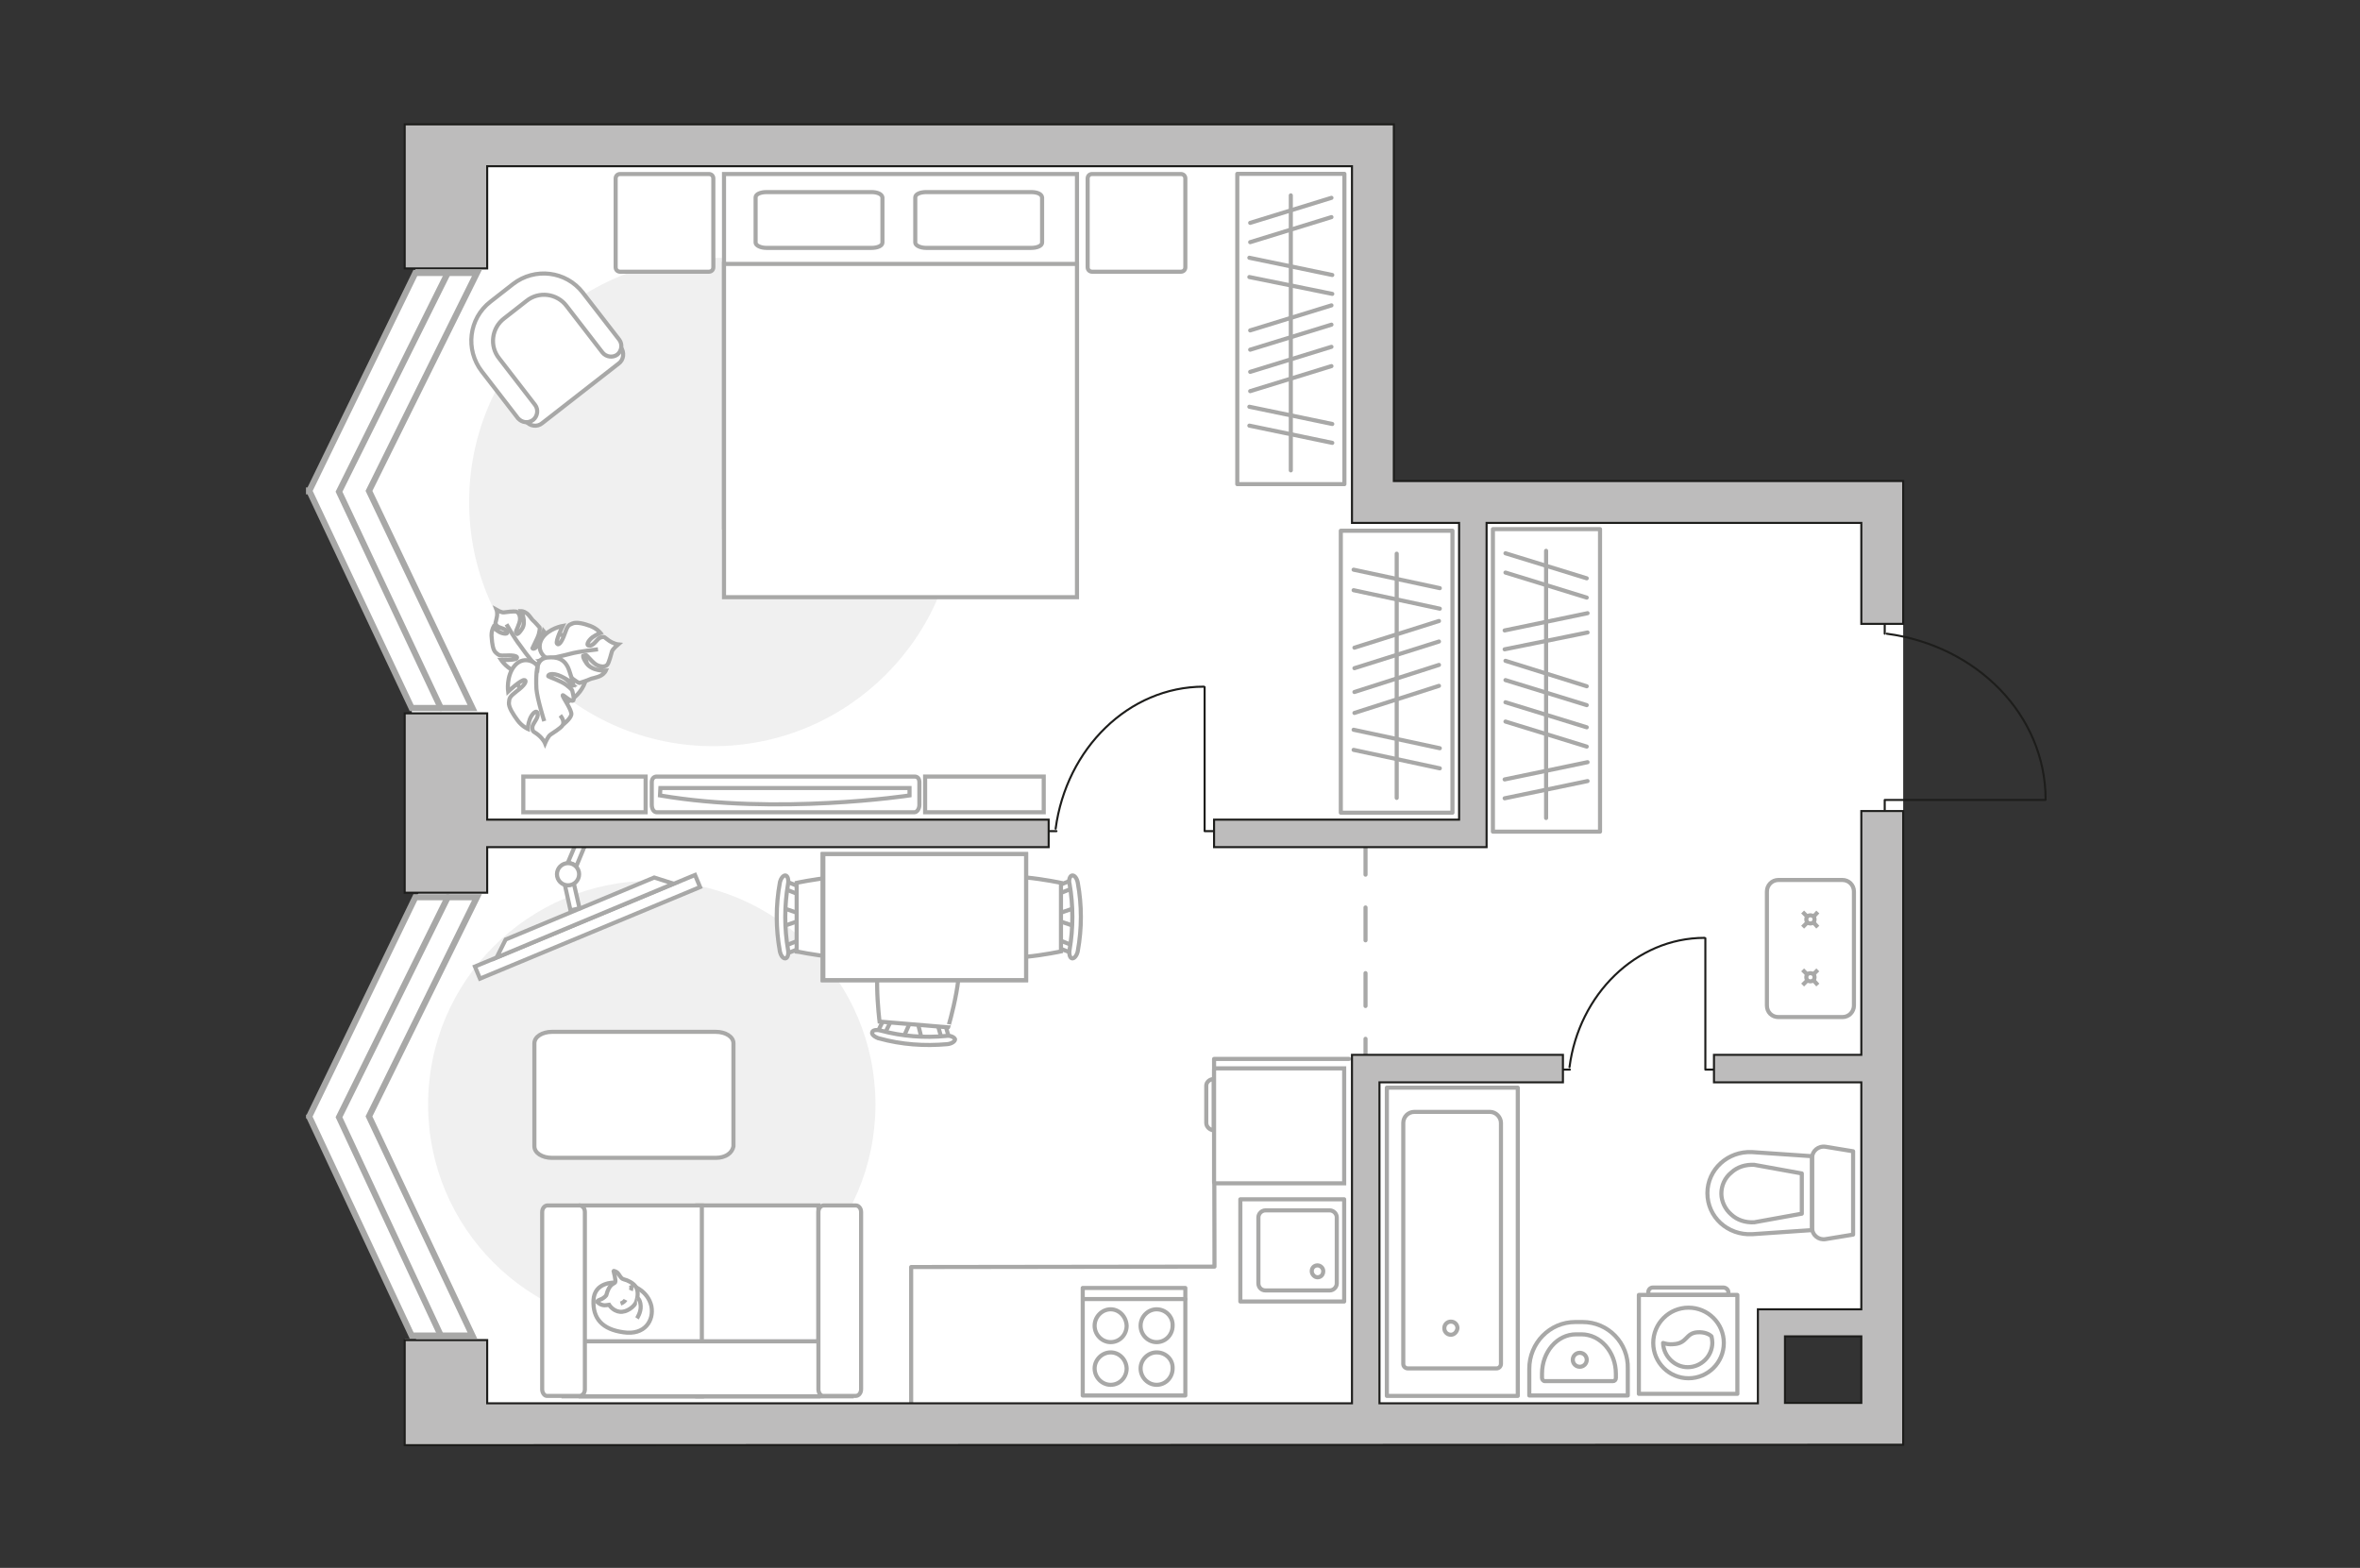 <?xml version="1.0" encoding="utf-8"?>
<!-- Generator: Adobe Illustrator 27.0.0, SVG Export Plug-In . SVG Version: 6.00 Build 0)  -->
<svg version="1.1" xmlns="http://www.w3.org/2000/svg" xmlns:xlink="http://www.w3.org/1999/xlink" x="0px" y="0px"
	 viewBox="0 0 575 382" style="enable-background:new 0 0 575 382;" xml:space="preserve">
<rect x="0" y="0" width="575" height="382" fill="#333333" stroke="none"/>
<style type="text/css">
	.st0{fill:#FFFFFF;}
	.st1{fill:#F0F0F0;}
	.st2{fill:none;stroke:#A8A8A7;stroke-linecap:round;stroke-linejoin:round;stroke-miterlimit:10;}
	.st3{fill:#FFFFFF;stroke:#A8A8A7;stroke-miterlimit:10;}
	.st4{fill:none;stroke:#1D1D1B;stroke-width:0.5;stroke-linecap:round;stroke-linejoin:round;stroke-miterlimit:10;}
	
		.st5{fill-rule:evenodd;clip-rule:evenodd;fill:none;stroke:#A8A8A7;stroke-linecap:round;stroke-linejoin:round;stroke-miterlimit:10;}
	.st6{fill:#FFFFFF;stroke:#A8A8A7;stroke-linecap:round;stroke-linejoin:round;stroke-miterlimit:10;}
	.st7{fill:none;stroke:#A8A8A7;stroke-linecap:round;stroke-linejoin:round;stroke-miterlimit:10;stroke-dasharray:8;}
	.st8{fill:#BDBCBC;stroke:#1D1D1B;stroke-width:0.5;stroke-miterlimit:10;}
	.st9{fill:none;stroke:#A8A8A7;stroke-width:1.5;stroke-linecap:round;stroke-miterlimit:10;}
	.st10{fill:none;stroke:#8C8C8C;stroke-linecap:round;stroke-linejoin:round;stroke-miterlimit:10;}
</style>
<g id="bg">
	<polygon class="st0" points="463.7,117.2 463.7,325.4 434.9,325.4 434.9,352 98.6,352 98.6,326.3 101.4,326.3 75.3,272 102,217.5 
		100.3,172.5 75.4,119.5 101.2,66.5 101.7,30.3 339.6,30.3 339.6,117.2 	"/>
</g>
<g id="furniture">
	<path id="Vector_51_00000152947252628474807800000017693479318792435590_" class="st1" d="M233.3,122.3c0-32.9-26.6-59.5-59.5-59.5
		s-59.5,26.6-59.5,59.5s26.6,59.5,59.5,59.5S233.3,155,233.3,122.3z"/>
	<path id="Vector_148_00000038404012085397920310000006200656477959485117_" class="st2" d="M328.7,258l-32.9,0l0.1,50.6l-73.9,0.1
		v33.4"/>
	<g>
		<path id="Vector_8_00000179611867351355181640000011595384635310500768_" class="st3" d="M296,260.3h31.5v28H296
			c-0.1,0-0.2-0.1-0.2-0.2v-27.5C295.8,260.4,295.9,260.3,296,260.3z"/>
		<path id="Vector_9_00000171706987659497444400000016983716728277801362_" class="st3" d="M293.9,273.6v-9.1c0-0.8,0.8-1.6,1.8-1.6
			v12.5C294.7,275.3,293.9,274.5,293.9,273.6z"/>
	</g>
	<g>
		<polyline class="st4" points="417.6,260.6 415.5,260.6 415.5,228.6 		"/>
		<line class="st4" x1="382.5" y1="260.6" x2="380.8" y2="260.6"/>
		<path class="st4" d="M415.3,228.5c-16.7,0-30.6,13.8-32.9,31.5"/>
	</g>
	<g>
		<g>
			<path class="st2" d="M423.3,315.5h-24v24.1h24V315.5z"/>
			<path class="st5" d="M419.9,313.7h-17.2c-0.6,0-1.1,0.5-1.1,1.1v0.7h19.5v-0.7C421.1,314.2,420.5,313.7,419.9,313.7z"/>
		</g>
		<circle class="st2" cx="411.4" cy="327.2" r="8.6"/>
		<path class="st2" d="M413.6,324.6c-3,0.2-2.4,2.7-5.9,2.9c-1.1,0.1-1.9-0.1-2.5-0.3c0.1,3.2,2.8,5.9,6,5.9c3.3,0,6-2.7,6-6
			c0-0.5-0.1-1-0.2-1.5C416.4,325,415.2,324.5,413.6,324.6z"/>
	</g>
	<g>
		<g>
			<path id="Vector_98_00000044165365499190479320000013563646580284403869_" class="st3" d="M176.4,128.5h86V42.4h-86V128.5z"/>
			<path id="Vector_99_00000145772067542076150960000004306175614528332968_" class="st3" d="M262.4,145.5h-86V64.3h75.8h10.2v11
				V145.5z"/>
			<path id="Vector_100_00000119098580699148045480000001846328371297225911_" class="st3" d="M212.3,46.8h-25.5
				c-1.5,0-2.7,0.5-2.7,1.3v11c0,0.7,1.2,1.3,2.7,1.3h25.5c1.5,0,2.7-0.5,2.7-1.3v-11C214.9,47.3,213.8,46.8,212.3,46.8z"/>
			<path id="Vector_101_00000148630424808706567840000000262398609812043157_" class="st3" d="M251.2,46.8h-25.5
				c-1.5,0-2.7,0.5-2.7,1.3v11c0,0.7,1.2,1.3,2.7,1.3h25.5c1.5,0,2.7-0.5,2.7-1.3v-11C253.8,47.3,252.8,46.8,251.2,46.8z"/>
		</g>
		<path id="Vector_5_00000165945277835403614750000001672833572651684765_" class="st3" d="M288.8,65.1V43.5c0-0.7-0.5-1.1-1.1-1.1
			h-21.6c-0.7,0-1.1,0.5-1.1,1.1v21.6c0,0.7,0.5,1.1,1.1,1.1h21.6C288.3,66.2,288.8,65.8,288.8,65.1z"/>
		<path id="Vector_5_00000132791102220830086940000011673404979193898675_" class="st3" d="M173.8,65.1V43.5c0-0.7-0.5-1.1-1.1-1.1
			h-21.6c-0.7,0-1.1,0.5-1.1,1.1v21.6c0,0.7,0.5,1.1,1.1,1.1h21.6C173.3,66.2,173.8,65.8,173.8,65.1z"/>
	</g>
	<g>
		<g>
			<path id="Vector_90_00000055694459486034413170000011022380193097409704_" class="st3" d="M222.8,197.9c0.6,0,1.2-0.8,1.2-1.8
				v-5.5c0-1-0.5-1.4-1.2-1.4H160c-0.6,0-1.2,0.4-1.2,1.4v5.5c0,1,0.5,1.8,1.2,1.8H222.8z"/>
			<path id="Vector_91_00000001658500928504113650000005078456252574153099_" class="st3" d="M160.9,192h60.7l0,1.8
				c0,0-32.2,4.9-60.8,0L160.9,192z"/>
		</g>
		<path id="Vector_93_00000067953897551609638600000001283388101789783716_" class="st3" d="M225.4,189.2h28.9v8.7h-28.9V189.2z"/>
		<path id="Vector_93_00000102515620191060389350000003907566296818723515_" class="st3" d="M127.5,189.2h29.8v8.7h-29.8V189.2z"/>
	</g>
	<g>
		<path id="Vector_60_00000118374755754565068990000012026812493037638304_" class="st3" d="M127.8,157.1c3.4-3.6,9-3.7,12.5-0.4
			c3.6,3.4,3.7,9,0.4,12.5c-3.4,3.6-9,3.7-12.5,0.4C124.6,166.3,124.5,160.7,127.8,157.1z"/>
		<path class="st3" d="M129.3,160.6c0,0,1.2,1.1,2.6,0.1c1.4-1,2.5-2.3,1.6-4.6c-0.9-2.3-1-2.4-1-2.4s-0.6,2.6-1.5,3.6
			c-0.9,1.1-1.3,0.7-1.3,0.6c0-0.1,1.3-2.3,1.6-3.5c0.3-1.3,0.2-1.5,0.2-1.5s-1.3-1.5-1.6-1.7c-0.3-0.2-0.9-1.3-1.6-1.8
			c-0.7-0.5-1.3-0.5-1.3-0.5s1.3,2.6,0.2,4.3c-1.1,1.7-1.5,1.4-1.5,0.9c-0.1-0.4,1-2.1,1-3.3c0-1.1-0.5-1.7-1-1.8
			c-0.5-0.1-2.3,0.1-2.9,0.2c-0.6,0.1-1.8-0.6-1.8-0.6s0.3,0.8,0,2c-0.2,1.2-0.5,1.1,0,1.8c0.6,0.7,2,0.6,2.5,1.4
			c0.5,0.8-0.8,0.7-1.8,0.2c-0.9-0.5-1.5-1.2-1.5-1.2s-0.6,1.1-0.4,2.6c0.1,1.4,0.3,3,1,3.6s0.8,0.8,2.6,0.7
			c1.8-0.1,2.9,0.2,2.5,0.7c-0.4,0.5-3.8,0.4-3.8,0.4s1.6,2.4,4.1,3C128.4,164.1,129.6,161.8,129.3,160.6z"/>
		<path class="st3" d="M123.4,152.1c0,0,2,3.5,3.2,5c0.7,1,2.1,2.9,2.7,3.6c0.8,1.1,2,1.9,3.3,2.5"/>
		<path class="st3" d="M133.8,160.6c0,0-1.7,0.8-1.3,2.7c0.4,2,1.3,3.7,4.2,3.8c2.9,0.1,3.1,0,3.1,0s-2.4-1.8-3.2-3.3
			c-0.8-1.4-0.2-1.7,0-1.6c0.1,0.1,1.8,2.4,3.1,3.3c1.2,0.9,1.5,0.9,1.5,0.9s2.2-0.7,2.5-0.9c0.3-0.2,1.8-0.4,2.7-0.9
			c0.9-0.5,1.2-1.2,1.2-1.2s-3.3,0.2-4.7-1.8c-1.3-1.9-0.8-2.2-0.3-2.1c0.5,0.1,1.8,2.1,3,2.6c1.2,0.5,2,0.3,2.4-0.2
			c0.4-0.5,0.9-2.5,1.1-3.2c0.2-0.6,1.5-1.7,1.5-1.7s-1-0.1-2.2-0.9c-1.2-0.8-1-1.1-2-0.8c-1,0.3-1.5,1.9-2.7,2
			c-1.1,0.1-0.4-1.2,0.6-2c1-0.7,2-1.1,2-1.1s-0.9-1.1-2.5-1.7c-1.6-0.6-3.4-1-4.3-0.6c-1,0.4-1.2,0.5-1.9,2.5c-0.7,2-1.5,3-1.9,2.4
			c-0.4-0.6,1.4-4.3,1.4-4.3s-3.4,0.6-5,3C130.5,158.1,132.4,160.3,133.8,160.6z"/>
		<path class="st3" d="M145.7,158.2c0,0-4.7,0.5-6.8,1.1c-1.4,0.4-4,0.9-5.1,1.2c-1.6,0.4-3,1.2-4.1,2.4"/>
		<g>
			<path class="st3" d="M136.5,174.3c0.9,1.1,0.9,2,0.5,2.5c-0.4,0.6-2.3,1.8-2.9,2.2c-0.6,0.4-1.3,2.1-1.3,2.1s-0.4-1-1.6-2
				c-1.2-1-1.4-0.6-1.5-1.8c0-1.1,1.5-2.2,1.3-3.4c-0.2-1.2-1.4,0-1.9,1.3c-0.5,1.3-0.5,2.4-0.5,2.4s-1.4-0.6-2.5-2.1
				s-2.2-3.2-2.1-4.3c0.1-1.1,0.1-1.4,1.9-2.8c1.8-1.3,2.6-2.5,1.9-2.7c-0.8-0.2-4,2.8-4,2.8s-0.5-3.7,1.5-6.2c2-2.5,5-1.3,5.7,0.1
				c0,0,0.2-2,2.4-2.2c2.2-0.2,4.3,0.2,5.3,3.2c1,3,1,3.2,1,3.2s-2.7-2-4.4-2.3c-1.7-0.3-1.8,0.4-1.7,0.5c0.1,0.1,3.1,1.1,4.4,2.1
				c1.3,1,1.4,1.3,1.4,1.3s0.7,2.4,0.2,2.5c-0.6,0.3-2.4-1.5-2.5-1.3c-0.1,0.4,2.3,3.6,2.1,4.7c-0.2,1.1-2.2,2.6-2.2,2.6"/>
			<path class="st3" d="M132.6,175.7c0,0-1.7-5.4-1.9-7.8c-0.1-1.5-0.1-3.8,0.2-5.4"/>
		</g>
	</g>
	<g>
		<polyline class="st4" points="295.8,202.5 293.5,202.5 293.5,167.4 		"/>
		<line class="st4" x1="257.4" y1="202.5" x2="255.5" y2="202.5"/>
		<path class="st4" d="M293.3,167.3c-18.3,0-33.5,15.1-36.1,34.6"/>
	</g>
	<g>
		<path id="Vector_37_00000127759915719891046830000007499639730363388041_" class="st3" d="M132.1,103.1l18.6-14.5
			c1.3-0.9,1.5-2.8,0.5-4.1l-10-12.9c-3.6-4.7-10.4-5.5-15.1-1.9l-6.2,4.8c-4.7,3.6-5.5,10.4-1.9,15.1l10,12.9
			C129.1,103.9,130.9,104.1,132.1,103.1z"/>
		<path id="Vector_38_00000119080334686965010120000000287274227454122387_" class="st3" d="M129.9,102.3c1.1-0.9,1.3-2.5,0.5-3.6
			l-8.8-11.4c-2.4-3-1.8-7.4,1.2-9.7l5.5-4.3c3-2.4,7.4-1.8,9.7,1.2l8.8,11.4c0.9,1.1,2.5,1.3,3.6,0.5c1.1-0.9,1.3-2.5,0.5-3.6
			L142,71.3c-4.1-5.3-11.7-6.2-17-2.1l-5.5,4.3c-5.3,4.1-6.2,11.7-2.1,17l8.8,11.4C127.2,103,128.7,103.2,129.9,102.3z"/>
	</g>
	<path id="Vector_51_00000130648191372071973950000002287911480993145494_" class="st1" d="M158.8,214.6c30.1,0,54.5,24.4,54.5,54.5
		s-24.4,54.5-54.5,54.5s-54.5-24.4-54.5-54.5C104.3,239,128.8,214.6,158.8,214.6z"/>
	<g>
		<path id="Vector_55_00000151511231747430123560000003090857958118104210_" class="st3" d="M199.4,340.2h-29.5v-46.5h29.5V340.2z"
			/>
		<path id="Vector_56_00000054242333144949974080000011177888381084130696_" class="st3" d="M171,340.2h-29.5v-46.5H171V340.2z"/>
		<path id="Vector_57_00000057860078156913842020000009964151575188727983_" class="st3" d="M204.6,326.8l2.8,13.4h-70.1v-13.4
			H204.6z"/>
		<path id="Vector_58_00000021105611509131939510000002673280688873638042_" class="st3" d="M199.4,338.5v-43.2
			c0-0.9,0.6-1.6,1.3-1.6h7.8c0.7,0,1.3,0.7,1.3,1.6v43.2c0,0.9-0.6,1.6-1.3,1.6h-7.8C200,340.2,199.4,339.4,199.4,338.5z"/>
		<path id="Vector_59_00000046313220224552131600000005829676477296233914_" class="st3" d="M132.1,338.5v-43.2
			c0-0.9,0.6-1.6,1.3-1.6h7.8c0.7,0,1.3,0.7,1.3,1.6v43.2c0,0.9-0.6,1.6-1.3,1.6h-7.8C132.7,340.2,132.1,339.4,132.1,338.5z"/>
		<g>
			<path class="st3" d="M149.7,312.5c0,0-4.9-0.2-5.1,4.3c-0.2,4.5,2.2,7.1,7.3,7.8c5.2,0.8,7.5-2.9,6.8-6.4
				C157.9,314.8,154.6,312.5,149.7,312.5z"/>
			<path class="st3" d="M147.7,315.6c0,0-0.5,0.7-1.4,1c-0.9,0.3-0.8,0.6-0.8,0.6s0.9,1,2.2,0.8c0.7-0.1,0.7-0.1,0.7-0.1
				s0.9,1.5,2.6,1.7c1.7,0.2,3.6-1.3,4-2.4c0.4-1.1,0.6-2.7-0.1-3.7c-0.6-0.9-2-1.6-2.9-1.8c-0.9-0.2-1.1-1.4-1.8-1.8
				c-0.8-0.4-0.7-0.2-0.7-0.2s0.6,2.3,0.4,2.7C149.6,312.9,148.5,312.6,147.7,315.6z"/>
			<path class="st3" d="M152.4,316.7c0,0-0.3,0.6-1.2,0.9"/>
			<path class="st3" d="M153.7,314.4c0,0,0.3-0.7,0-1.3"/>
			<path class="st3" d="M155.2,316.2c0,0,0.8,0.2,0.9,2c0.1,1.5-0.9,3-0.9,3"/>
		</g>
	</g>
	<path id="Vector_84_00000059994941376568627280000000361430570788579473_" class="st6" d="M178.7,279.3v-25.1
		c0-1.6-1.9-2.8-4.3-2.8h-39.9c-2.4,0-4.3,1.2-4.3,2.8v25.1c0,1.6,1.9,2.8,4.3,2.8h39.9C176.8,282.1,178.4,280.9,178.7,279.3z"/>
	<g>
		
			<rect x="114.1" y="224.2" transform="matrix(-0.923 0.384 -0.384 -0.923 361.976 379.251)" class="st3" width="58.1" height="3.2"/>
		<polygon class="st3" points="123.2,228.9 159.4,213.8 164.1,215.3 121,233.3 		"/>
		<g>
			<path class="st3" d="M139.5,210.5c-0.4-0.2-0.8-0.2-1.2-0.2l2.5-5.9l2.5-0.3l-2.9,7C140,210.8,139.8,210.6,139.5,210.5z"/>
			<path class="st3" d="M137.6,215.5c0.8,0.2,1.6,0.1,2.2-0.3l1.4,6.1l-2.2,0.5L137.6,215.5z"/>
		</g>
		<circle class="st3" cx="138.4" cy="213" r="2.7"/>
	</g>
	<g>
		
			<rect x="276.7" y="67.1" transform="matrix(-2.143583e-10 -1 1 -2.143583e-10 234.357 394.657)" class="st2" width="75.6" height="26.1"/>
		<line class="st2" x1="324.6" y1="67" x2="304.4" y2="62.8"/>
		<line class="st2" x1="324.6" y1="71.6" x2="304.4" y2="67.5"/>
		<line class="st2" x1="324.4" y1="52.9" x2="304.6" y2="59"/>
		<line class="st2" x1="324.4" y1="48.2" x2="304.6" y2="54.3"/>
		<line class="st2" x1="324.6" y1="103.3" x2="304.4" y2="99.1"/>
		<line class="st2" x1="324.6" y1="107.9" x2="304.4" y2="103.7"/>
		<line class="st2" x1="324.4" y1="89.2" x2="304.6" y2="95.3"/>
		<line class="st2" x1="324.4" y1="74.4" x2="304.6" y2="80.5"/>
		<line class="st2" x1="324.4" y1="79.1" x2="304.6" y2="85.2"/>
		<line class="st2" x1="324.4" y1="84.5" x2="304.6" y2="90.6"/>
		<line class="st2" x1="314.5" y1="114.6" x2="314.5" y2="47.6"/>
	</g>
	<g>
		<g id="Group_2_00000090287025572706351010000004715015952008712630_">
			<g id="Group_3_00000150797707510898490140000015381575905620820886_">
				<path id="Vector_10_00000039850528767671941780000006357225593147814310_" class="st3" d="M261.9,221.2l-4.7,1.6v1.3l4.7,1.6
					V221.2z"/>
			</g>
			<g id="Group_4_00000105394702325807494960000016591077796249089727_">
				<path id="Vector_11_00000099620928965357949130000015465394390372996006_" class="st3" d="M257.3,230.1c0,0.4,0.2,0.8,0.5,0.8
					l3.8,1.5c0.4,0.1,0.7-0.1,0.8-0.7c0.1-0.5-0.1-1-0.4-1.1l-3.8-1.5c-0.4-0.1-0.7,0.1-0.8,0.7C257.3,229.9,257.3,230,257.3,230.1z
					"/>
			</g>
			<g id="Group_5_00000159460234625271856590000017541104537306803115_">
				<path id="Vector_12_00000013178675824500465190000001692324374249489284_" class="st3" d="M257.3,216.8c0,0.1,0,0.1,0,0.2
					c0.1,0.5,0.4,0.8,0.8,0.7l3.8-1.5c0.4-0.1,0.6-0.7,0.4-1.2c-0.1-0.5-0.4-0.8-0.8-0.7l-3.8,1.5
					C257.6,216,257.3,216.4,257.3,216.8z"/>
			</g>
			<path id="Vector_13_00000013908992061712949160000005603532364876882064_" class="st3" d="M238.9,215.1c-3,3-3,13.8,0,16.7
				c3.5,3.5,19.6,0,19.6,0v-16.7C258.5,215.1,242.3,211.6,238.9,215.1z"/>
			<path id="Vector_14_00000002371432184238015560000011696338564604856209_" class="st3" d="M260.6,215.4c0.9,5.2,0.9,10.7,0,16
				c-0.2,1.1,0.1,2,0.6,2.1c0.5,0.1,1.2-0.7,1.4-1.8c1-5.5,1-11.1,0-16.6c-0.2-1.1-0.8-1.9-1.4-1.8
				C260.7,213.4,260.3,214.4,260.6,215.4z"/>
		</g>
		<g id="Group_2_00000103948467743081842710000014052466280666297991_">
			<g id="Group_3_00000119091082977417937340000002056946093432900535_">
				<path id="Vector_10_00000029020418290593549250000003833196624247874449_" class="st3" d="M190.7,225.7l4.7-1.6v-1.3l-4.7-1.6
					V225.7z"/>
			</g>
			<g id="Group_4_00000096035838838699915190000004938013085699326602_">
				<path id="Vector_11_00000144337576350246314410000000330208227062204344_" class="st3" d="M195.2,216.8c0-0.4-0.2-0.8-0.5-0.8
					l-3.8-1.5c-0.4-0.1-0.7,0.1-0.8,0.7c-0.1,0.5,0.1,1,0.4,1.1l3.8,1.5c0.4,0.1,0.7-0.1,0.8-0.7C195.2,217,195.2,216.9,195.2,216.8
					z"/>
			</g>
			<g id="Group_5_00000127758195114209269670000016918423092184412321_">
				<path id="Vector_12_00000005239087729954801540000015939245346027232954_" class="st3" d="M195.2,230.1c0-0.1,0-0.1,0-0.2
					c-0.1-0.5-0.4-0.8-0.8-0.7l-3.8,1.5c-0.4,0.1-0.6,0.7-0.4,1.2c0.1,0.5,0.4,0.8,0.8,0.7l3.8-1.5
					C195,230.9,195.2,230.5,195.2,230.1z"/>
			</g>
			<path id="Vector_13_00000147940891713416940210000017238808026547462027_" class="st3" d="M213.7,231.8c3-3,3-13.8,0-16.7
				c-3.5-3.5-19.6,0-19.6,0v16.7C194.1,231.8,210.2,235.3,213.7,231.8z"/>
			<path id="Vector_14_00000032647902672329986170000017923780562471685820_" class="st3" d="M192,231.4c-0.9-5.2-0.9-10.7,0-16
				c0.2-1.1-0.1-2-0.6-2.1c-0.5-0.1-1.2,0.7-1.4,1.8c-1,5.5-1,11.1,0,16.6c0.2,1.1,0.8,1.9,1.4,1.8
				C191.9,233.4,192.2,232.5,192,231.4z"/>
		</g>
		<g id="Group_2_00000017510498704737309700000012777401588577039790_">
			<g id="Group_3_00000112616062239181720460000001429601511214084278_">
				<path id="Vector_10_00000148628748907028506570000010959518110174447247_" class="st3" d="M224.6,253.2l-1.2-4.8l-1.3-0.1
					l-2,4.5L224.6,253.2z"/>
			</g>
			<g id="Group_4_00000163063307782884545420000015773451581360802441_">
				<path id="Vector_11_00000141441365690348003260000004901951521657447070_" class="st3" d="M216.2,248c-0.4,0-0.8,0.2-0.9,0.4
					l-1.8,3.7c-0.2,0.4,0.1,0.7,0.6,0.8c0.5,0.1,1-0.1,1.1-0.3l1.8-3.7c0.2-0.4-0.1-0.7-0.6-0.8C216.3,248,216.3,248,216.2,248z"/>
			</g>
			<g id="Group_5_00000055704611526927868380000008009538539654518193_">
				<path id="Vector_12_00000010994859709294518750000016096030460994834603_" class="st3" d="M229.4,249.1c-0.1,0-0.1,0-0.2,0
					c-0.5,0.1-0.8,0.4-0.7,0.7l1.1,3.9c0.1,0.4,0.6,0.6,1.1,0.5c0.5-0.1,0.8-0.4,0.7-0.7l-1.1-3.9
					C230.2,249.4,229.8,249.1,229.4,249.1z"/>
			</g>
			<path id="Vector_13_00000178191792778206764090000006364792683581242806_" class="st3" d="M232.6,230.8
				c-2.7-3.2-13.5-4.1-16.7-1.4c-3.7,3.2-1.6,19.5-1.6,19.5l16.7,1.4C231,250.3,235.8,234.5,232.6,230.8z"/>
			<path id="Vector_14_00000145751191639685107420000015899684485219979952_" class="st3" d="M230.5,252.4
				c-5.3,0.5-10.7,0.1-15.9-1.3c-1.1-0.3-2-0.1-2.1,0.4c-0.2,0.5,0.6,1.2,1.7,1.5c5.4,1.5,11,1.9,16.6,1.4c1.1-0.1,1.9-0.7,1.9-1.2
				C232.5,252.7,231.5,252.2,230.5,252.4z"/>
		</g>
		<g>
			<path id="Vector_35_00000096060001777074784660000016274341804954973868_" class="st3" d="M200.4,208.1v30.7H250V214v-5.9H200.4z
				"/>
			<path class="st3" d="M200.6,238.8v-30.7H250v30.7H200.6z"/>
		</g>
	</g>
	<g>
		
			<rect x="305.9" y="150" transform="matrix(-2.462900e-10 -1 1 -2.462900e-10 176.683 503.906)" class="st2" width="68.7" height="27.2"/>
		<line class="st2" x1="350.8" y1="143.3" x2="329.8" y2="138.8"/>
		<line class="st2" x1="350.8" y1="148.3" x2="329.8" y2="143.8"/>
		<line class="st2" x1="350.8" y1="182.3" x2="329.8" y2="177.8"/>
		<line class="st2" x1="350.8" y1="187.2" x2="329.8" y2="182.7"/>
		<line class="st2" x1="350.6" y1="167.1" x2="330" y2="173.7"/>
		<line class="st2" x1="350.6" y1="151.3" x2="330" y2="157.8"/>
		<line class="st2" x1="350.6" y1="156.3" x2="330" y2="162.8"/>
		<line class="st2" x1="350.6" y1="162" x2="330" y2="168.6"/>
		<line class="st2" x1="340.3" y1="194.4" x2="340.3" y2="134.9"/>
	</g>
	<g>
		<path class="st3" d="M433.3,247.8h15.6c1.6,0,2.8-1.3,2.8-2.8v-27.8c0-1.6-1.3-2.8-2.8-2.8h-15.6c-1.6,0-2.8,1.3-2.8,2.8V245
			C430.5,246.6,431.7,247.8,433.3,247.8z"/>
		<g>
			<g>
				<line class="st3" x1="442.9" y1="222.2" x2="441.9" y2="223.3"/>
				<circle class="st3" cx="441.1" cy="224" r="1"/>
				<line class="st3" x1="440.3" y1="224.8" x2="439.2" y2="225.9"/>
				<line class="st3" x1="442.9" y1="225.9" x2="441.9" y2="224.8"/>
				<line class="st3" x1="440.3" y1="223.3" x2="439.2" y2="222.2"/>
			</g>
			<g>
				<line class="st3" x1="442.9" y1="236.3" x2="441.9" y2="237.3"/>
				<circle class="st3" cx="441.1" cy="238.1" r="1"/>
				<line class="st3" x1="440.3" y1="238.9" x2="439.2" y2="240"/>
				<line class="st3" x1="442.9" y1="240" x2="441.9" y2="238.9"/>
				<line class="st3" x1="440.3" y1="237.4" x2="439.2" y2="236.3"/>
			</g>
		</g>
	</g>
</g>
<g id="plan">
	<line class="st7" x1="332.7" y1="205.1" x2="332.7" y2="259.6"/>
	<g>
		<g>
			<g>
				<g>
					<rect x="337.9" y="265" class="st2" width="31.9" height="75.1"/>
				</g>
			</g>
			<path class="st2" d="M353.5,325.2c-0.9,0-1.6-0.7-1.6-1.6s0.7-1.6,1.6-1.6c0.9,0,1.6,0.7,1.6,1.6
				C355,324.5,354.3,325.2,353.5,325.2z"/>
			<path class="st2" d="M341.9,273.6v58.7c0,0.7,0.6,1.1,1.1,1.1h21.6c0.7,0,1.1-0.6,1.1-1.1v-58.7c0-1.4-1.2-2.7-2.7-2.7h-18.4
				C343.1,270.9,341.9,272.1,341.9,273.6z"/>
		</g>
	</g>
	<g>
		<g id="Group_27_00000053527026506425015270000014514178552974745740_">
			<path id="Vector_140_00000134239575107147839600000011336612568585207193_" class="st2" d="M302.2,317.1v-24.9h25.3v24.9H302.2z"
				/>
		</g>
		<path id="Vector_141_00000126309317160396056280000018276630239450057663_" class="st2" d="M325.7,296.6v16.1
			c0,0.9-0.8,1.7-1.7,1.7h-15.7c-1,0-1.7-0.8-1.7-1.7v-16.1c0-0.9,0.8-1.7,1.7-1.7h15.7C324.9,294.9,325.7,295.7,325.7,296.6z"/>
		<path id="Vector_139_00000111177518696808438450000017440489261191852185_" class="st2" d="M319.6,309.7c0,0.8,0.7,1.5,1.4,1.5
			c0.8,0,1.4-0.6,1.4-1.5c0-0.8-0.7-1.4-1.4-1.4C320.2,308.3,319.6,308.9,319.6,309.7z"/>
	</g>
	<g>
		<path id="Vector_142_00000045615125366397582940000014854328224361271733_" class="st2" d="M263.8,340h25v-26.2h-25V340z"/>
		<g id="Group_28_00000083088439410713288410000013559993942725180810_">
			<g id="Group_29_00000080896152174713960570000004934485548023196593_">
				<path id="Vector_143_00000006698541949916482840000013578126719719199385_" class="st2" d="M281.8,329.5c-2.1,0-3.9,1.8-3.9,3.9
					c0,2.2,1.8,4,3.9,4c2.2,0,3.9-1.8,3.9-4C285.8,331.2,284,329.5,281.8,329.5z"/>
				<path id="Vector_144_00000088847948506401779590000012285112712158981004_" class="st2" d="M281.8,319c-2.1,0-3.9,1.8-3.9,4
					c0,2.2,1.8,4,3.9,4c2.2,0,3.9-1.8,3.9-4C285.8,320.8,284,319,281.8,319z"/>
			</g>
			<g id="Group_30_00000155863014764577733610000006158812416629264001_">
				<path id="Vector_145_00000077317554892337301790000005007607332444103343_" class="st2" d="M270.6,329.5c-2.1,0-3.9,1.8-3.9,3.9
					c0,2.2,1.8,4,3.9,4c2.2,0,3.9-1.8,3.9-4C274.4,331.2,272.7,329.5,270.6,329.5z"/>
				<path id="Vector_146_00000169559516250028629390000014877908854154206385_" class="st2" d="M270.6,319c-2.1,0-3.9,1.8-3.9,4
					c0,2.2,1.8,4,3.9,4c2.2,0,3.9-1.8,3.9-4C274.4,320.8,272.7,319,270.6,319z"/>
			</g>
		</g>
		<path id="Vector_147_00000114033008635644689710000010872623919940660655_" class="st2" d="M288.8,316.5H264"/>
	</g>
	<g>
		<path id="wc_00000064348112238183479000000016244972904392748990_" class="st2" d="M427.3,297.6"/>
		<g id="Group_26_00000070089470583912360030000001319106880956408233_">
			<path id="Vector_130_00000041295439722713038490000010228573445996046977_" class="st2" d="M441.5,299.2v-17.1
				c0-1.7,1.6-3,3.3-2.7l6.7,1.1v20.3l-6.7,1.1C443.1,302.2,441.5,300.9,441.5,299.2z"/>
			<path id="Vector_131_00000015334201483429679880000012407099729292949675_" class="st2" d="M416,290.7c0-5.8,5-10.3,10.9-10
				l14.6,1v18l-14.6,1C420.9,301,416,296.5,416,290.7z"/>
			<path id="Vector_132_00000076564105832898165120000005062487525093767079_" class="st2" d="M439,285.9l-11.6-2.1
				c-2.1-0.1-4.1,0.5-5.6,1.9c-1.6,1.3-2.4,3.2-2.4,5.1c0,1.9,0.9,3.8,2.4,5.1c1.5,1.4,3.5,2,5.6,1.9l11.6-2.1V285.9z"/>
		</g>
	</g>
	<g>
		<path id="Vector_134_00000111887348000329650830000007685077433528665778_" class="st2" d="M385.6,322.1h-1.8
			c-6.2,0-11.2,5.1-11.2,11.4v6.5h24v-6.5C396.8,327.2,391.8,322.1,385.6,322.1z"/>
		<path id="Vector_133_00000072977226259854412870000004951817115309748869_" class="st2" d="M385.3,325.1H384
			c-4.6,0-8.3,4.3-8.3,9.6v1c0,0.4,0.3,0.8,0.7,0.8H393c0.4,0,0.7-0.3,0.7-0.8v-1C393.7,329.4,389.9,325.1,385.3,325.1z"/>
		<circle class="st2" cx="384.9" cy="331.3" r="1.7"/>
	</g>
	<g>
		
			<rect x="339.9" y="152.8" transform="matrix(1.750654e-10 -1 1 1.750654e-10 210.938 542.52)" class="st2" width="73.7" height="26.1"/>
		<line class="st2" x1="366.6" y1="153.6" x2="386.8" y2="149.4"/>
		<line class="st2" x1="366.6" y1="158.2" x2="386.8" y2="154.1"/>
		<line class="st2" x1="366.8" y1="139.5" x2="386.6" y2="145.6"/>
		<line class="st2" x1="366.8" y1="134.8" x2="386.6" y2="140.9"/>
		<line class="st2" x1="366.6" y1="189.9" x2="386.8" y2="185.7"/>
		<line class="st2" x1="366.6" y1="194.5" x2="386.8" y2="190.3"/>
		<line class="st2" x1="366.8" y1="175.8" x2="386.6" y2="181.9"/>
		<line class="st2" x1="366.8" y1="161" x2="386.6" y2="167.2"/>
		<line class="st2" x1="366.8" y1="165.7" x2="386.6" y2="171.8"/>
		<line class="st2" x1="366.8" y1="171.1" x2="386.6" y2="177.2"/>
		<line class="st2" x1="376.7" y1="199.3" x2="376.7" y2="134.2"/>
	</g>
	<g>
		<polygon class="st8" points="118.7,206.4 255.5,206.4 255.5,199.7 118.7,199.7 118.7,173.8 98.6,173.8 98.6,217.5 118.7,217.5 		
			"/>
		<polygon class="st8" points="118.7,40.5 329.4,40.5 329.4,117.2 329.4,117.2 329.4,127.4 355.5,127.4 355.5,199.7 295.8,199.7 
			295.8,206.4 362.2,206.4 362.2,203.7 362.2,127.4 453.5,127.4 453.5,152 463.7,152 463.7,126 463.7,126 463.7,117.2 339.6,117.2 
			339.6,30.3 335.7,30.3 335.7,30.3 118.7,30.3 118.7,30.3 98.6,30.3 98.6,65.4 118.7,65.4 		"/>
		<path class="st8" d="M455.1,352l8.6,0l0-154.4l-10.2,0l0,59.4l-35.9,0l0,6.7l35.9,0l0,55.3l-25.2,0l0,1.2h0l0,21.7l-92.2,0l0-78.2
			l44.7,0l0-6.7l-47.3,0v0l-4.1,0l0,84.9l-210.7,0l0-15.4l-20.1,0l0,25.6l20.1,0l0,0L455.1,352z M434.9,325.6l18.6,0l0,16.2l-18.6,0
			L434.9,325.6z"/>
	</g>
	<g>
		<polyline class="st4" points="459.2,197.3 459.2,194.9 498.3,194.9 		"/>
		<line class="st4" x1="459.2" y1="154.4" x2="459.2" y2="152.2"/>
		<path class="st4" d="M498.4,194.8c0-20.6-16.8-37.5-38.7-40.4"/>
	</g>
</g>
<g id="windows">
	<g>
		<polygon class="st9" points="101.2,218.6 75.4,271.9 75.3,272 75.3,272 75.3,272.1 75.4,272.2 100.3,325.4 115.1,325.4 89.9,272 
			116.2,218.6 		"/>
		<polyline class="st9" points="109.1,218.6 82.6,272.2 107.4,325.4 		"/>
	</g>
	<g>
		<polygon class="st9" points="101.2,66.5 75.4,119.5 75.3,119.5 75.3,119.6 75.3,119.7 75.4,119.7 100.3,172.5 115.1,172.5 
			89.9,119.6 116.2,66.5 		"/>
		<polyline class="st9" points="109.1,66.5 82.6,119.8 107.4,172.5 		"/>
	</g>
</g>
<g id="points_00000050651507364896172230000014686481172717680280_">
	<path id="r1_00000175316621042953429550000007054957727420419770_" class="st10" d="M219.4,103.7"/>
	<path id="k1_00000077315517404391347030000012053275922445639590_" class="st10" d="M257,279.4"/>
	<path id="s1_00000112604350584090292920000013505815041547752581_" class="st10" d="M396.7,288.3"/>
	<path id="h1_00000060719787142174494110000006092461382303868331_" class="st10" d="M423.3,171.1"/>
	<path id="g1_00000115496683575106255300000015382912053368394884_" class="st10" d="M383.7,160.6"/>
</g>
</svg>
